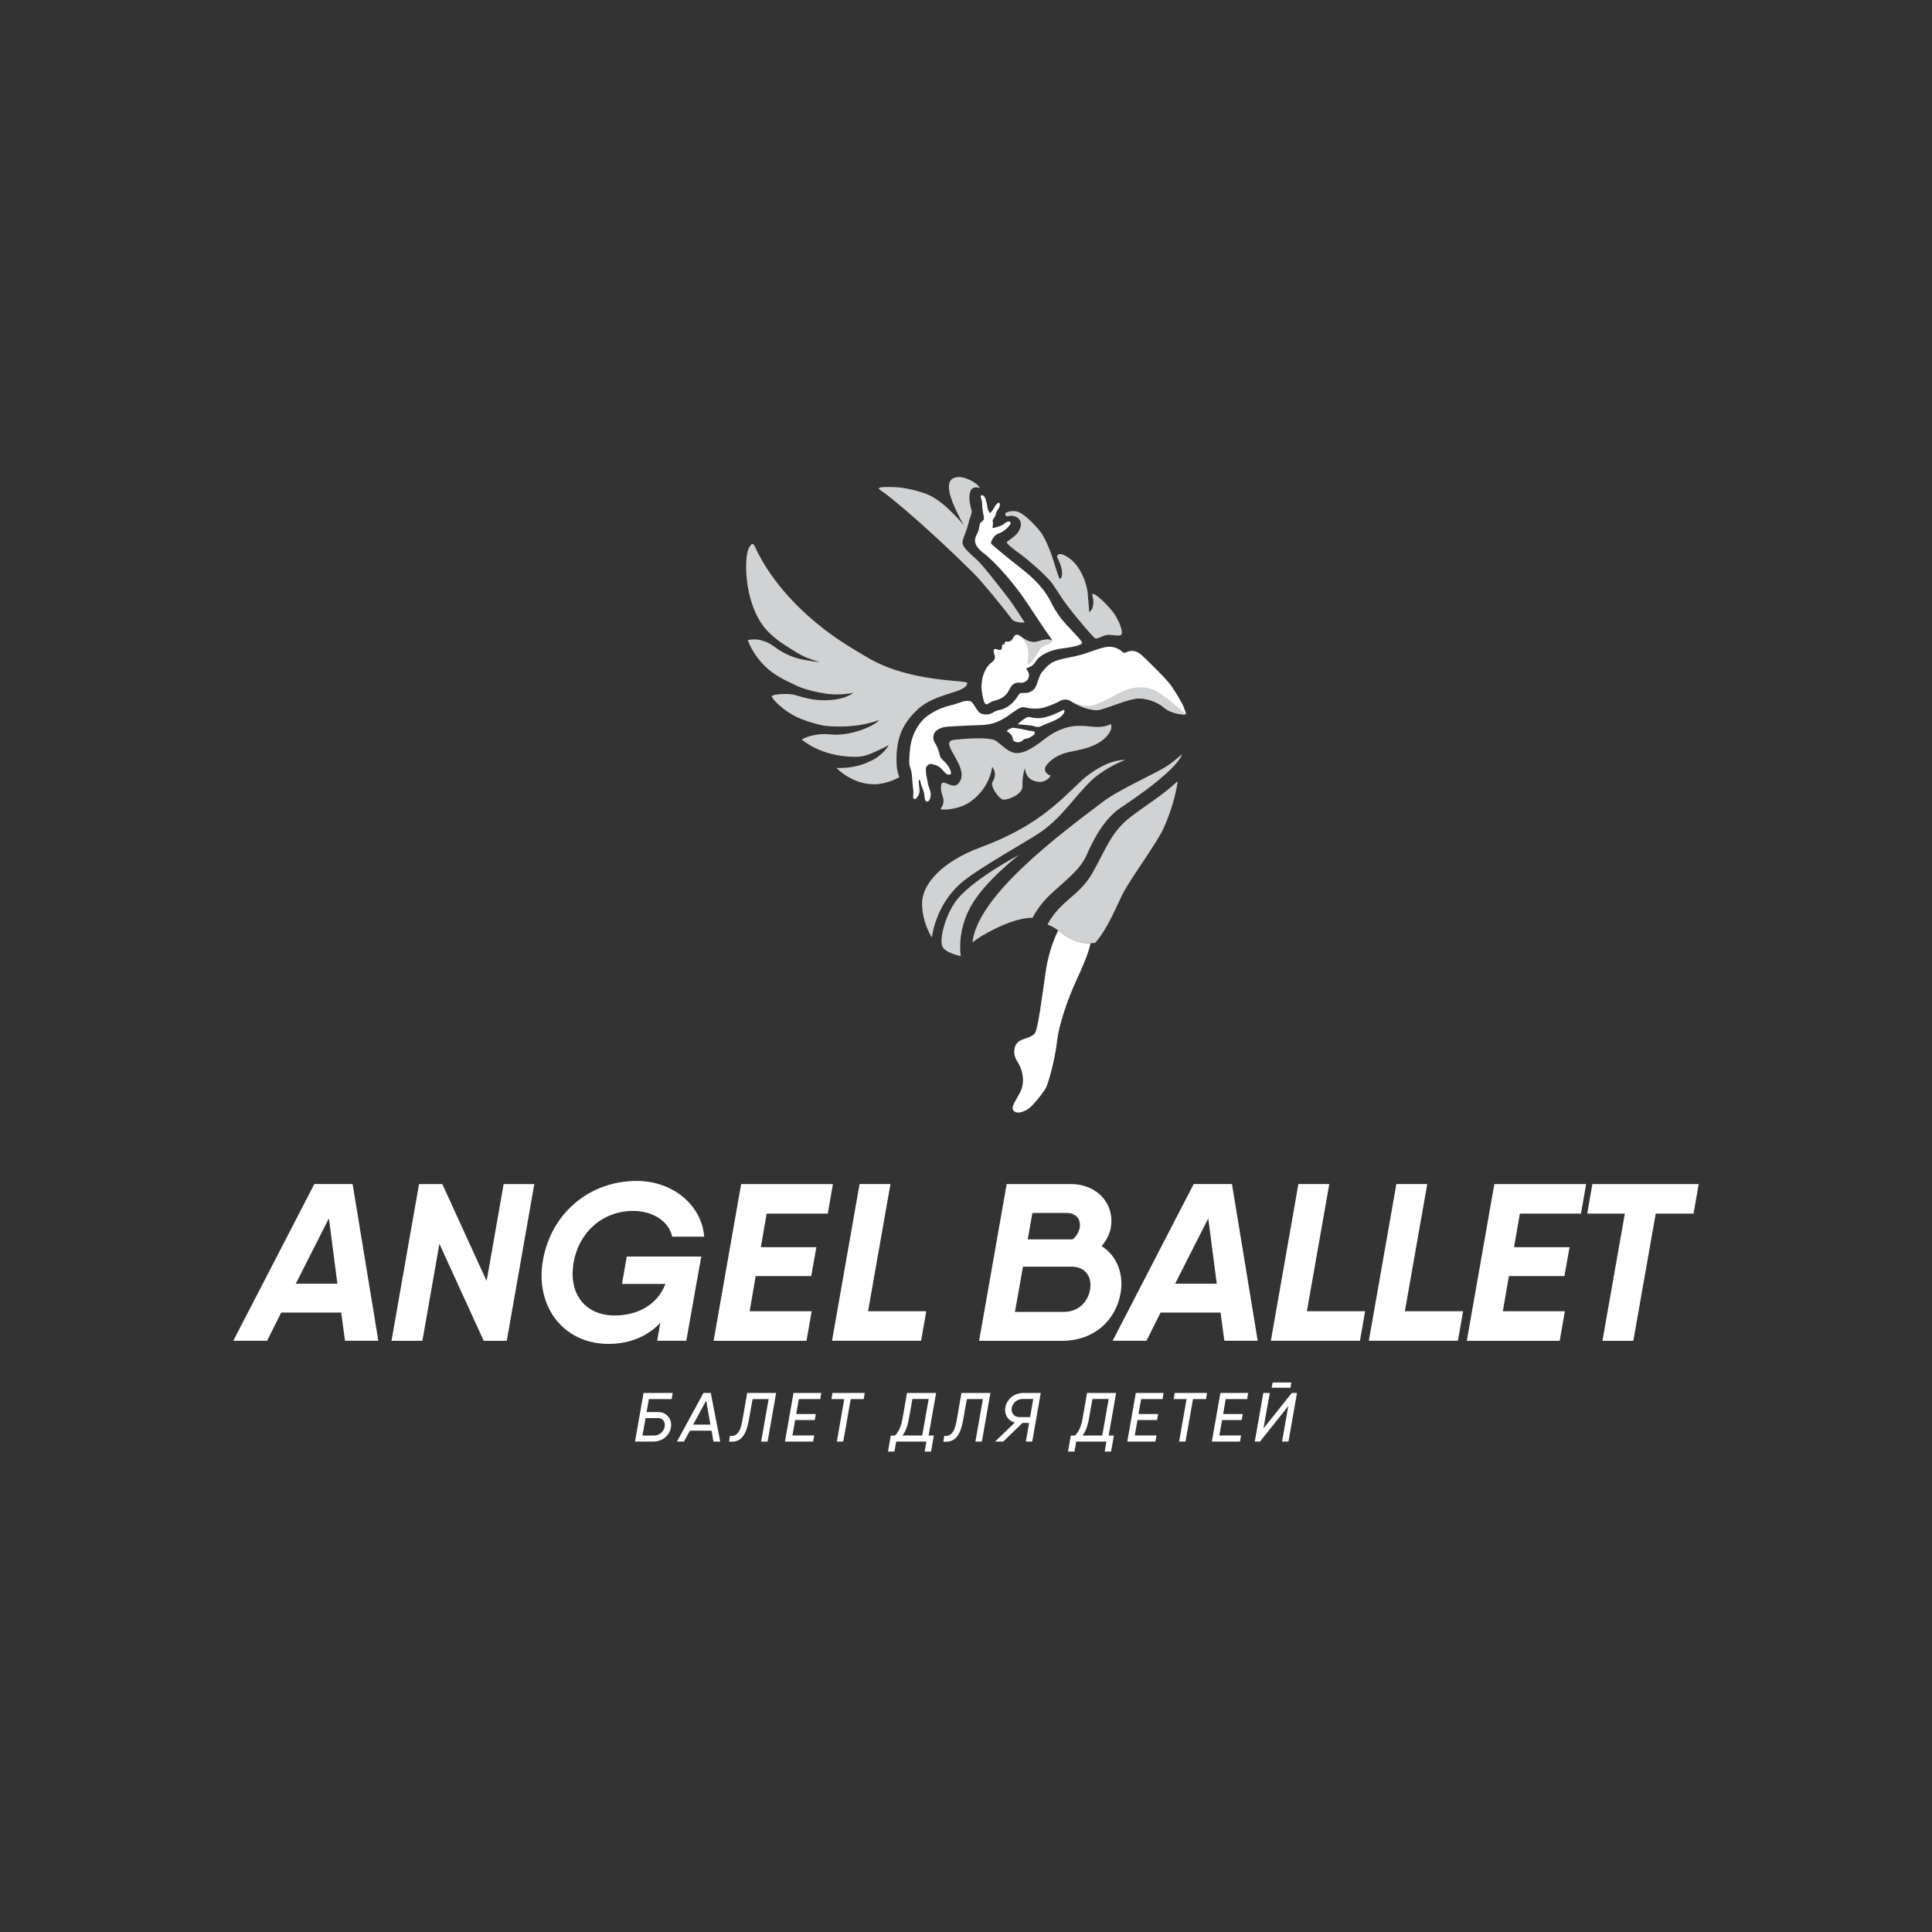 <?xml version="1.0" encoding="UTF-8"?> <svg xmlns="http://www.w3.org/2000/svg" id="final" viewBox="0 0 1020 1020"><rect x="0" y="0" width="1020" height="1020" fill="#333333" stroke="none"/><defs><style> .cls-1 { fill: none; } .cls-1, .cls-2, .cls-3 { stroke-width: 0px; } .cls-2 { fill: #d0d2d3; } .cls-3 { fill: #fff; } </style></defs><g><g><path class="cls-3" d="M571.75,497.78c-6.17-.99-9.51-4.11-13.08-6.58-1.53,3.05-5,10.85-6.56,21.54-2.04,13.94-4.08,30.61-5.78,32.82-1.7,2.21-5.61,2.55-8.16,4.08-2.55,1.53-4.08,6.12-1.02,10.88,3.06,4.76,4.08,11.22,1.36,16.32-2.72,5.1-5.27,8.16-3.06,9.86,2.21,1.7,5.95-.17,7.99-1.7,2.04-1.53,7.48-8.16,8.84-10.88,1.36-2.72,4.76-14.97,5.78-24.32,1.02-9.35,6.12-23.3,9.86-31.46,3.13-6.82,5.89-12.93,7.32-18.22.2-.73.37-1.45.51-2.15-.22,0-.46.02-.7.02-1.01.01-2.17-.04-3.3-.22Z"></path><path class="cls-3" d="M519.24,291.96c6.47,5.07,16.45,16.22,23.89,27.67,7.44,11.45,12.51,18.48,12.51,18.48-3.07-1.06-5.5-.07-7.68.57-2.18.63-4.22.19-5.95-.65-2.19-1.07-3.11-2.3-4.35-2.82-1.24-.52-2.24.29-2.99,1.93-.75,1.64-2.63,1.67-2.63,1.67-2.05-.71-1.59,1.34-1.59,1.34-1.9-.24-1.43,1.48-1.43,1.48-.14,2.23-1.75,1.48-2.97,1.09-1.21-.39-1.75.39-1.33,1.95.42,1.56,1.57,3.05-1.39,5.24-2.52,1.86-4.34,5.67-4.84,9.25-.19,1.36-.42,3.38-.28,4.73.17,1.59.58,3.94,1.03,5.6.48,1.75,1.17,2.81,2.22,2.17,1.16-.71,2.12-1.32,3.01-1.54,2.83-.71,5.86-1.86,7.65-4.72,1.23-1.97,1.6-3.78,3.77-4.66.5-.2,1.23-.49,2.44-.32,3.47.48,5.56-2.43,4.8-5.08-.27-.94-1.39-2.26-1.39-2.26,1.09-1.11,3.04-.54,5.17-3.99,2.02-3.27,7.62-5.95,13.77-6.74,7.64-.98,11.29-2.03,10.46-3.46-.96-1.64-5.57-6.32-8.35-9.33-2.77-3.01-5.59-6.89-7.98-11.76-2.4-4.88-6.8-10.87-15.67-17.71-5.83-4.5-15.13-12.18-15.66-12.89-.27-.37-.4-.75-.19-1.22.86-1.88,1.89-3.6,3.98-4.35,2.52-.9,4.43-2.59,6.02-4.69.3-.4.36-.8.11-1.22-.24-.4-.62-.46-1.05-.36-.67.15-1.3.37-1.82.85-1.62,1.51-3.72,1.91-5.74,2.46-.66.18-.94-.1-.75-.74.28-.95.28-1.88.06-2.83-.1-.43.01-.76.28-1.09.52-.66,1.1-1.35,1.23-2.16.22-1.34.88-2.4,1.65-3.46.45-.62.62-1.38.61-2.15,0-.33-.07-.65-.39-.81-.35-.18-.58.05-.83.27-.66.58-1.22,1.24-1.63,2.03-.62,1.19-1.32,2.33-2.43,3.19-.82-1.2-1.35-2.51-1.38-3.98-.15-.56-.13-1.17-.41-1.7-.15-.58-.24-1.18-.46-1.73-.28-.73-.57-1.5-1.32-1.93-.29-.17-.57-.28-.89-.06-.29.21-.4.5-.34.84.04.27.14.54.22.8.28,1,.53,2.01.52,3.05,0,1.24.12,2.46.37,3.67.2.93.24,1.9.49,2.82.3,1.11-.02,1.92-.9,2.58-.06.05-.11.12-.17.16-.87.52-1.15,1.34-1.27,2.3-.16,1.3-.26,2.18-1.03,3.73-1.1,2.22-3.29,5.44,3.17,10.51Z"></path><path class="cls-3" d="M624.81,373.03c-.89-2.32-4.06-7.43-6.4-10.91-2.34-3.48-13.86-14.68-15.87-16.44-2.42-2.11-5.06-2.68-8.04-1.26-.63.3-1.29.3-1.9-.2-2.33-2.29-5.39-2.92-7.59-2.74-3.22.21-8.39,2.35-12.53,3.68-4.99,1.61-9.54,2-14.24,3.46-4.01,1.24-5.98,3.62-8.21,6.34-2.1,2.57-2.32,8.31-5.27,9.84-2.92,1.97-5.2.35-6.63,1.52-1.57,2.46-4.23,6.81-9.71,8.35-1.64.27-3.16.8-4.53,1.73-2.49,1.43-5.55.67-6.39.07-1.73-.9-3.57-5.75-5.07-6.18-2.92-1.05-6.07,1.08-10.58,2.11-7.09,1.62-12.8,5.51-14.95,8.04-3.46,3.69-5.21,8.67-5.81,11.22-.8,3.38-.95,6.85-1.07,10.31-.04,1.05.09,2.06.46,3.05.52,1.39.8,2.83.96,4.3.26,2.37.26,4.77.65,7.13.2,1.22.16,2.46.04,3.69-.02.24-.02.48-.03.72-.01.38.06.72.46.88.36.15.73.09,1.02-.14.27-.22.51-.51.72-.79,1.01-1.34,1.35-2.85,1.09-4.51-.21-1.3-.34-2.61-.28-3.93.01-.25-.13-.64.22-.7.46-.07.38.41.49.67.08.18.08.39.14.58.24.84.41,1.72.76,2.51.78,1.77,1.29,3.58,1.42,5.51.03.47.13.95.29,1.4.17.48.53.8,1.07.82.48.02.85-.18,1.07-.62.16-.32.33-.64.44-.97.61-1.79.4-3.54-.31-5.24-.45-1.07-.78-2.17-.96-3.32-.16-1.02-.34-2.04-.57-3.05-.31-1.29-.31-2.6-.35-3.91-.05-1.52,1.47-3.07,3.19-2.66,1.8.42,3.51.95,4.88,2.33.79.79,1.45,1.69,2.27,2.45.55.51,1.18.82,1.93.79.81-.03,1.15-.47.97-1.27-.1-.46-.27-.92-.45-1.35-.84-2.03-2.24-3.66-3.87-5.09-.73-.64-1.21-1.36-1.5-2.24-.14-.41-.25-.84-.34-1.27-.45-2.09-1.33-3.98-2.45-5.78-1.09-1.76-1.06-4.91,1.25-6.49,1.79-1.23,3.72-1.75,5.82-1.86,2.83-.14,7-.39,10.82-.56,5.96-.26,9.95-.04,14.15-1.57,7.62-2.77,12.31-9.21,15.69-8.01,3.81.93,7.89.79,10.3,0,2.64-.87,5.27-1.79,7.7-3.17,1.4-.79,3.58-1.72,6.22-.07,5.94,3.72,12.22,5.32,15.9,4.28,5.9-1.67,14.52-5.52,19.46-5.76,4.94-.24,10.18,1.94,13.35,4.45,2.19,2.03,5.25,3.18,8.47,3.75,1.99.35,3.22.23,3.49.09.2-.1-.38-1.81-1.23-4Z"></path><path class="cls-3" d="M537.95,391.84c1.99-.24,1.98-1.6,3.53-1.81,1.56-.21,2.32-.61,3.85-1.72,1.53-1.12,1.18-2.1.33-2.23-.85-.13-2.67-.27-4.42-.76-1.76-.48-4.77-.94-6.14-1.09-1.37-.16-3.66,1.66-3.66,1.66,4.05,2.6,2.85,4.17,3.54,4.98.68.82,1.75,1.12,2.98.97Z"></path><path class="cls-3" d="M537.26,382.37c-.13.12-.15.14,0,0h0Z"></path><path class="cls-3" d="M550.28,383.1c.7-.32,2.83-1.27,5.94-2.5,3.11-1.23,5.23-3.21,5.65-4.57.17-.55.18-1.02-.09-1.18-.46-.27-2.8,1.52-7.88,3.23-6.52,2.2-9.16.39-10.87.42-1.56.03-5.09,3.22-5.77,3.86,3.32.41,6.51.38,8.88,1.12,2.37.74,3.43-.07,4.13-.39Z"></path><path class="cls-3" d="M537.27,382.37s0,0,0,0c0,0,0,0,.01,0h0Z"></path></g><line class="cls-1" x1="416.8" y1="340.4" x2="412.53" y2="338.95"></line><g><path class="cls-2" d="M621.18,412.91c-8.13,7.53-15.66,11.76-24.31,18.42-10.59,8.16-13.41,17.97-20.24,29.76-5.32,9.18-12.23,12.8-17.55,18.58-4.73,5.15-6.02,8.58-6.02,8.58,2.53.68,4.04,1.86,5.6,2.94,3.57,2.47,6.9,5.59,13.08,6.58,1.13.18,2.29.23,3.3.22.24,0,.48,0,.7-.02,1.46-.06,2.49-.22,2.49-.22,6.63-7.44,11.57-20.16,14.51-25.83,4.76-9.18,18.08-26.69,21.82-35.19,3.58-8.12,5.93-16.16,7.14-23.52.05-.3,0-.8-.53-.31Z"></path><path class="cls-2" d="M507.64,465.98c9.27-7.94,36.14-22.56,42.47-27.17,11.49-8.36,16.23-17.18,26.27-26.94,2.98-2.89,10.36-7.88,17.6-10.66.25-.1-3.03-.14-7.47,1.31-1.92.63-9.16,3.55-16.15,10.19-12.28,11.68-23.9,23.96-52.74,34.67-20.57,7.64-30.9,19.54-30.82,29.75.09,10.2,5.19,17.86,5.19,17.86,0,0,1.62-16.97,15.65-28.99Z"></path><path class="cls-2" d="M514.26,475.68c8.26-12.53,23.9-24.43,23.9-24.43,0,0-26.46,13.86-34.18,25.44-5.44,8.16-7.99,19.39-6.46,22.96,1.53,3.57,9.73,5.1,9.73,5.1,0,0-2.67-14.38,7.01-29.07Z"></path><path class="cls-2" d="M623.76,398.41c-.78.69-3.55,3.13-6.44,5.21-6.32,4.56-25.5,12.46-35.27,19.85-22.33,16.89-66.09,49.36-68.64,74.13,1.3-1.09,3.08-2.39,5.5-3.81,1.95-1.14,3.8-2.14,5.55-3.02,14.2-7.1,20.65-6.16,20.65-6.16,0,0,3.17-6.61,9.64-12.58,9.27-8.56,15.51-12.95,19-20.78,3.37-7.57,8.88-18.84,18.2-25.02,27.77-18.41,31.49-26.21,31.97-27.73.03-.09-.08-.15-.14-.09Z"></path><path class="cls-2" d="M612.99,366.42c-8.31-6.02-17.09-2.99-21.15-1.06-4.07,1.93-12,6.92-16.43,7.31-2.66.23-6.91-.93-9.37-2.04,5.74,3.43,11.69,4.87,15.24,3.87,5.9-1.67,14.52-5.52,19.46-5.76,4.94-.24,10.18,1.94,13.34,4.45,2.19,2.03,5.25,3.18,8.47,3.75,1.99.35,3.22.23,3.49.09,0,0-4.73-4.58-13.05-10.61Z"></path><path class="cls-2" d="M464.66,258.66c5.68,3.66,26.35,21.18,49.28,43.89,4.31,4.27,16.29,18.87,20.12,24.19,1.67,2.32,7,1.92,7,1.92-.74-.72-4.82-7.96-10.05-14.6-2.99-3.79-12.26-15.94-15.69-18.94-6.39-5.59-6.89-6.89-7.14-8.55-.15-.97.72-3.25,1.39-4.89.64-1.59,1.62-4.78,1.76-5.47.62-3.07,2.02-5.05,1.56-6.92-.57-2.33-1.54-5.35-.88-8.87.88-4.68,5.35-2.72,5.35-2.72-1.87-3.4-8.33-6.03-11.22-5.86-2.89.17-6.01,1.21-4.93,7.56,1.16,6.83,7.69,18,7.69,18,0,0-9.44-11.89-18.43-16.03-4.51-2.08-12.97-3.96-17.27-4.14-4.3-.17-11.45-.46-8.53,1.42Z"></path><path class="cls-2" d="M568.66,396.17c9.55-1.89,15.02-5.52,17.45-10.02,1.29-2.39.25-3.95.25-3.95,0,0-2.72,2.04-9.01,1.53-6.29-.51-14.5-2.48-26.39,6.84-14.97,11.73-17.34,6.48-25.01.65-2.41-1.83-11.53-1.75-22.16-.64-9.42.98,9.61,15.02,2.1,23.17-3.12,3.38-8.34-3.2-9.01.77-.53,3.13.9,5.67,1.19,7.48.45,2.8-1.53,5.11-1.53,5.11.68.68,9.6.55,15.88-3.93,10.6-7.56,11.38-18.37,11.38-18.37,0,0,3.14,3.54.24,7.9-1.54,2.32,3.41,9.25,5.71,9.46,2.36.22,10.06-2.74,10.02-6.91-.07-6.91,1.44-9.73,1.44-9.73,0,0-.34,6.12,6.57,7.18,4.8.73,6.93-3.16,6.93-3.16,0,0-5.51-1.94-1.66-6.25,4.84-5.43,11.19-6.25,15.62-7.12Z"></path><path class="cls-2" d="M510.7,360.64c.26-1.82-29.71.02-52.43-13.35-8.18-4.81-15.52-9.15-23.65-15.47-24.2-18.81-33.06-37.11-35.15-41.26-1.25-2.47-1.85-5.64-4.2-1.03-2.36,4.61-2.54,26.51,7.14,40.21,5.21,7.36,13.48,11.74,18.74,15.09,4.37,2.78,11.83,4.74,11.83,4.74,0,0-7.65-.74-12.01-2.03-5.12-1.51-8.38-3.3-13.7-7.14-1.29-.93-3.28-1.81-5.8-2.46-3.26-.85-6.64,0-6.64,0,0,0,2.08,6.88,8.96,13.72,4.76,4.74,10.95,7.64,15.18,9.57,0,0,5.64,3.41,17.77,5.08,7,.96,13.8-.54,13.8-.54,0,0-4.63,4.22-16.58,3.92-5.7-.14-10.25-1.57-14.54-2.85-2.84-.85-11.34-.46-11.92.68-.45.88,6.07,8.35,15.6,12.11,4.25,1.68,8.55,2.79,11.96,3.51,17.53,1.92,28.69-2.88,29.08-3.04-1.78,2.84-15.1,8.99-26.44,7.57-4.83-.6-11.89.97-14.37,2.8,0,0,9.78,8.94,27.77,9.1,3.29.03,4.92-.36,7.33-1.18,1.4-.47,7.82-3.29,10.78-5.05-.23.66-3.62,6.07-10.51,8.85-5.07,2.62-12.44,3.5-17.11,3.26,0,0,8.18,8.67,19.9,8.6,7.31-.05,13.33-3.77,13.33-3.77,0,0-1.27-2.44-1.45-7.15-.54-13.68,3.37-21.19,10.95-28.44,9.51-9.1,25.6-8.56,26.38-14.04Z"></path><path class="cls-2" d="M532.36,272.53c2.4-.75,5.67.36,6.46,3.07.68,2.32-.81,5.28-2.83,7.09-1.42,1.28-4.39,3.39-4.39,3.39-.9.81,6.16,5.76,6.16,5.76,5.48,4.04,11.85,9.63,16.37,14.49,1.84,1.97,6.1,8.9,7.26,10.54,4.87,6.97,16.14,20.04,16.84,20.18,1.76.34,4.31-1.96,7.2-1.87,4.71.14,7.48,1.54,6.78-2.3-.57-3.15-3.07-7.87-4.75-9.97-3.65-4.57-9.58-10.02-10.55-9.28-.96.73,1.18,2.17,0,6.88-.41,1.63-1.81,2.72-1.81,2.72l-.74-8.81c-.33-6.37-3.95-15.69-10.08-19.9-6.12-4.21-6.25-.51-6.25-.51,0,0,2.42,4.45,2.66,7.75.32,4.32-1.38,3.75-1.38,3.75,0,0-1.6-4.32-2.7-8.12-1.09-3.81-4.27-12.85-7.51-16.9-3.7-4.61-8.22-8.79-11.14-10.09-2.92-1.3-6.6-.02-6.96.39-.49.55-.24,1.08.01,1.39.33.39.87.51,1.35.36Z"></path><path class="cls-2" d="M544.86,349.16c2.47-3.41,2.88-4,3.74-5.56,1.4-2.52,3.55-2.95,5.07-3.66,1.75-.82,2.18-1.55,2.18-1.55,0,0-.08-.11-.25-.28-3.06-1.05-5.48-.06-7.65.58-2.18.63-4.22.19-5.95-.65-.97-.47-1.7-.98-2.31-1.44,0,0,2.9,3.66,3.12,7.21.21,3.43-.34,6.38-.52,6.64-.19.26,1.34.42,2.58-1.28Z"></path></g></g><g><path class="cls-3" d="M342.58,738.64l-1.21,6.86h6.27l-.59,3.19h-6.23l-1.61,9.2h6.23c2.57,0,4.99-1.98,5.46-4.62.51-2.82-1.32-4.91-3.81-4.58l.55-3.19c4.25,0,7.37,3.74,6.56,8.14-.77,4.4-4.58,7.44-9.31,7.44h-9.64l4.51-25.67h15.4l-.55,3.23h-12.03Z"></path><path class="cls-3" d="M375.66,755.32h-11.44l-3.12,5.76h-3.7l14.01-25.67h3.85l4.99,25.67h-3.59l-.99-5.76ZM375.07,752.13l-2.24-12.72-6.89,12.72h9.13Z"></path><path class="cls-3" d="M385.41,758.04c3.15.4,5.32-1.28,6.53-8.07l2.53-14.56h15.29l-4.51,25.67h-3.41l3.96-22.44h-8.47l-2.02,11.33c-1.76,9.9-5.76,11.59-10.41,11.15l.51-3.08Z"></path><path class="cls-3" d="M421.75,738.64l-1.39,7.88h10.38l-.59,3.19h-10.34l-1.43,8.14h11.48l-.59,3.23h-14.85l4.51-25.67h14.67l-.55,3.23h-11.29Z"></path><path class="cls-3" d="M456,738.64h-6.86l-3.96,22.44h-3.37l3.92-22.44h-6.78l.55-3.23h17.05l-.55,3.23Z"></path><path class="cls-3" d="M490.25,757.89h2.79l-1.5,8.47h-3.37l.92-5.28h-15.95l-.92,5.28h-3.41l1.47-8.47h2.2c1.69-1.69,3.19-4.18,4.03-9.06l2.35-13.42h15.36l-3.96,22.48ZM486.88,757.89l3.41-19.29h-8.58l-1.83,10.3c-.84,4.73-2.13,7.33-3.41,8.98h10.41Z"></path><path class="cls-3" d="M498.54,758.04c3.15.4,5.32-1.28,6.53-8.07l2.53-14.56h15.29l-4.51,25.67h-3.41l3.96-22.44h-8.47l-2.02,11.33c-1.76,9.9-5.76,11.59-10.41,11.15l.51-3.08Z"></path><path class="cls-3" d="M544.96,761.08h-3.37l1.72-9.83h-3.52l-10.12,9.83h-4.33l10.45-10.05c-3.67-.88-5.65-4.33-5.02-7.99.77-4.22,4.55-7.63,9.5-7.63h9.2l-4.51,25.67ZM543.83,748.17l1.69-9.57h-5.72c-2.71,0-5.17,2.02-5.65,4.69-.48,2.64,1.21,4.88,4.11,4.88h5.57Z"></path><path class="cls-3" d="M585.3,757.89h2.79l-1.5,8.47h-3.37l.92-5.28h-15.95l-.92,5.28h-3.41l1.47-8.47h2.2c1.69-1.69,3.19-4.18,4.03-9.06l2.35-13.42h15.36l-3.96,22.48ZM581.93,757.89l3.41-19.29h-8.58l-1.83,10.3c-.84,4.73-2.13,7.33-3.41,8.98h10.41Z"></path><path class="cls-3" d="M602.47,738.64l-1.39,7.88h10.38l-.59,3.19h-10.34l-1.43,8.14h11.48l-.59,3.23h-14.85l4.51-25.67h14.67l-.55,3.23h-11.29Z"></path><path class="cls-3" d="M636.71,738.64h-6.86l-3.96,22.44h-3.37l3.92-22.44h-6.78l.55-3.23h17.05l-.55,3.23Z"></path><path class="cls-3" d="M647.13,738.64l-1.39,7.88h10.38l-.59,3.19h-10.34l-1.43,8.14h11.48l-.59,3.23h-14.85l4.51-25.67h14.67l-.55,3.23h-11.29Z"></path><path class="cls-3" d="M680.17,742.31l-14.96,18.77h-2.75l4.51-25.67h3.41l-3.34,18.77,14.96-18.77h2.75l-4.51,25.67h-3.37l3.3-18.77ZM671.88,729.88h9.9l-.48,2.79h-9.9l.48-2.79Z"></path></g><g><g><path class="cls-3" d="M180.14,692.97h-31.68l-7.45,14.89h-17.85l42.79-82.74h20.21l13.59,82.74h-17.61l-2.01-14.89ZM178.13,677.73l-4.49-34.51-17.49,34.51h21.98Z"></path><path class="cls-3" d="M282.09,625.13l-14.54,82.74h-12.17l-23.4-51.18-8.98,51.18h-16.31l14.54-82.74h12.29l23.4,51.18,8.98-51.18h16.19Z"></path><path class="cls-3" d="M330.89,663.42h39.36l-2.6,14.42-5.32,30.02h-15.37l1.65-9.46c-6.74,7.09-16.07,11.11-27.42,11.11-23.99,0-38.89-20.21-34.51-44.32,4.25-24.23,24.11-41.72,49.52-41.72,19.15,0,34.28,12.88,35.58,29.43h-16.9c-1.54-7.56-9.57-13.59-20.57-13.59-16.08,0-28.6,11.11-31.44,27.07-2.95,16.78,6.15,28.13,21.75,28.13,11.82,0,22.46-5.56,26.71-16.67h-22.93l2.48-14.42Z"></path><path class="cls-3" d="M404.76,640.73l-3.07,17.73h29.31l-2.72,15.25h-29.31l-3.19,18.56h32.74l-2.72,15.6h-49.05l14.54-82.74h48.46l-2.72,15.6h-32.27Z"></path><path class="cls-3" d="M489.03,692.26l-2.72,15.6h-47.04l14.54-82.74h16.31l-11.82,67.14h30.73Z"></path></g><g><path class="cls-3" d="M591.63,682.69c-2.6,14.66-14.3,25.18-30.73,25.18h-43.97l14.54-82.74h33.8c14.3,0,23.4,10.76,21.16,23.17-.71,3.66-2.48,6.86-4.85,9.57,7.92,4.96,11.82,14.42,10.05,24.82ZM565.86,668.74h-25.77l-4.26,23.88h25.65c8.04,0,12.88-5.32,14.07-11.94,1.06-6.74-2.72-11.94-9.69-11.94ZM545.06,640.38l-2.48,13.95h23.76c1.89-1.54,3.19-3.78,3.66-6.03.83-4.61-1.89-7.92-6.97-7.92h-17.97Z"></path><path class="cls-3" d="M644.4,692.97h-31.68l-7.45,14.89h-17.85l42.79-82.74h20.21l13.59,82.74h-17.61l-2.01-14.89ZM642.39,677.73l-4.49-34.51-17.49,34.51h21.98Z"></path><path class="cls-3" d="M720.71,692.26l-2.72,15.6h-47.04l14.54-82.74h16.31l-11.82,67.14h30.73Z"></path><path class="cls-3" d="M772.43,692.26l-2.72,15.6h-47.04l14.54-82.74h16.31l-11.82,67.14h30.73Z"></path><path class="cls-3" d="M802.41,640.73l-3.07,17.73h29.31l-2.72,15.25h-29.31l-3.19,18.56h32.74l-2.72,15.6h-49.05l14.54-82.74h48.46l-2.72,15.6h-32.27Z"></path><path class="cls-3" d="M894.12,640.73h-19.98l-11.82,67.14h-16.31l11.82-67.14h-19.86l2.72-15.6h56.14l-2.72,15.6Z"></path></g></g></svg> 